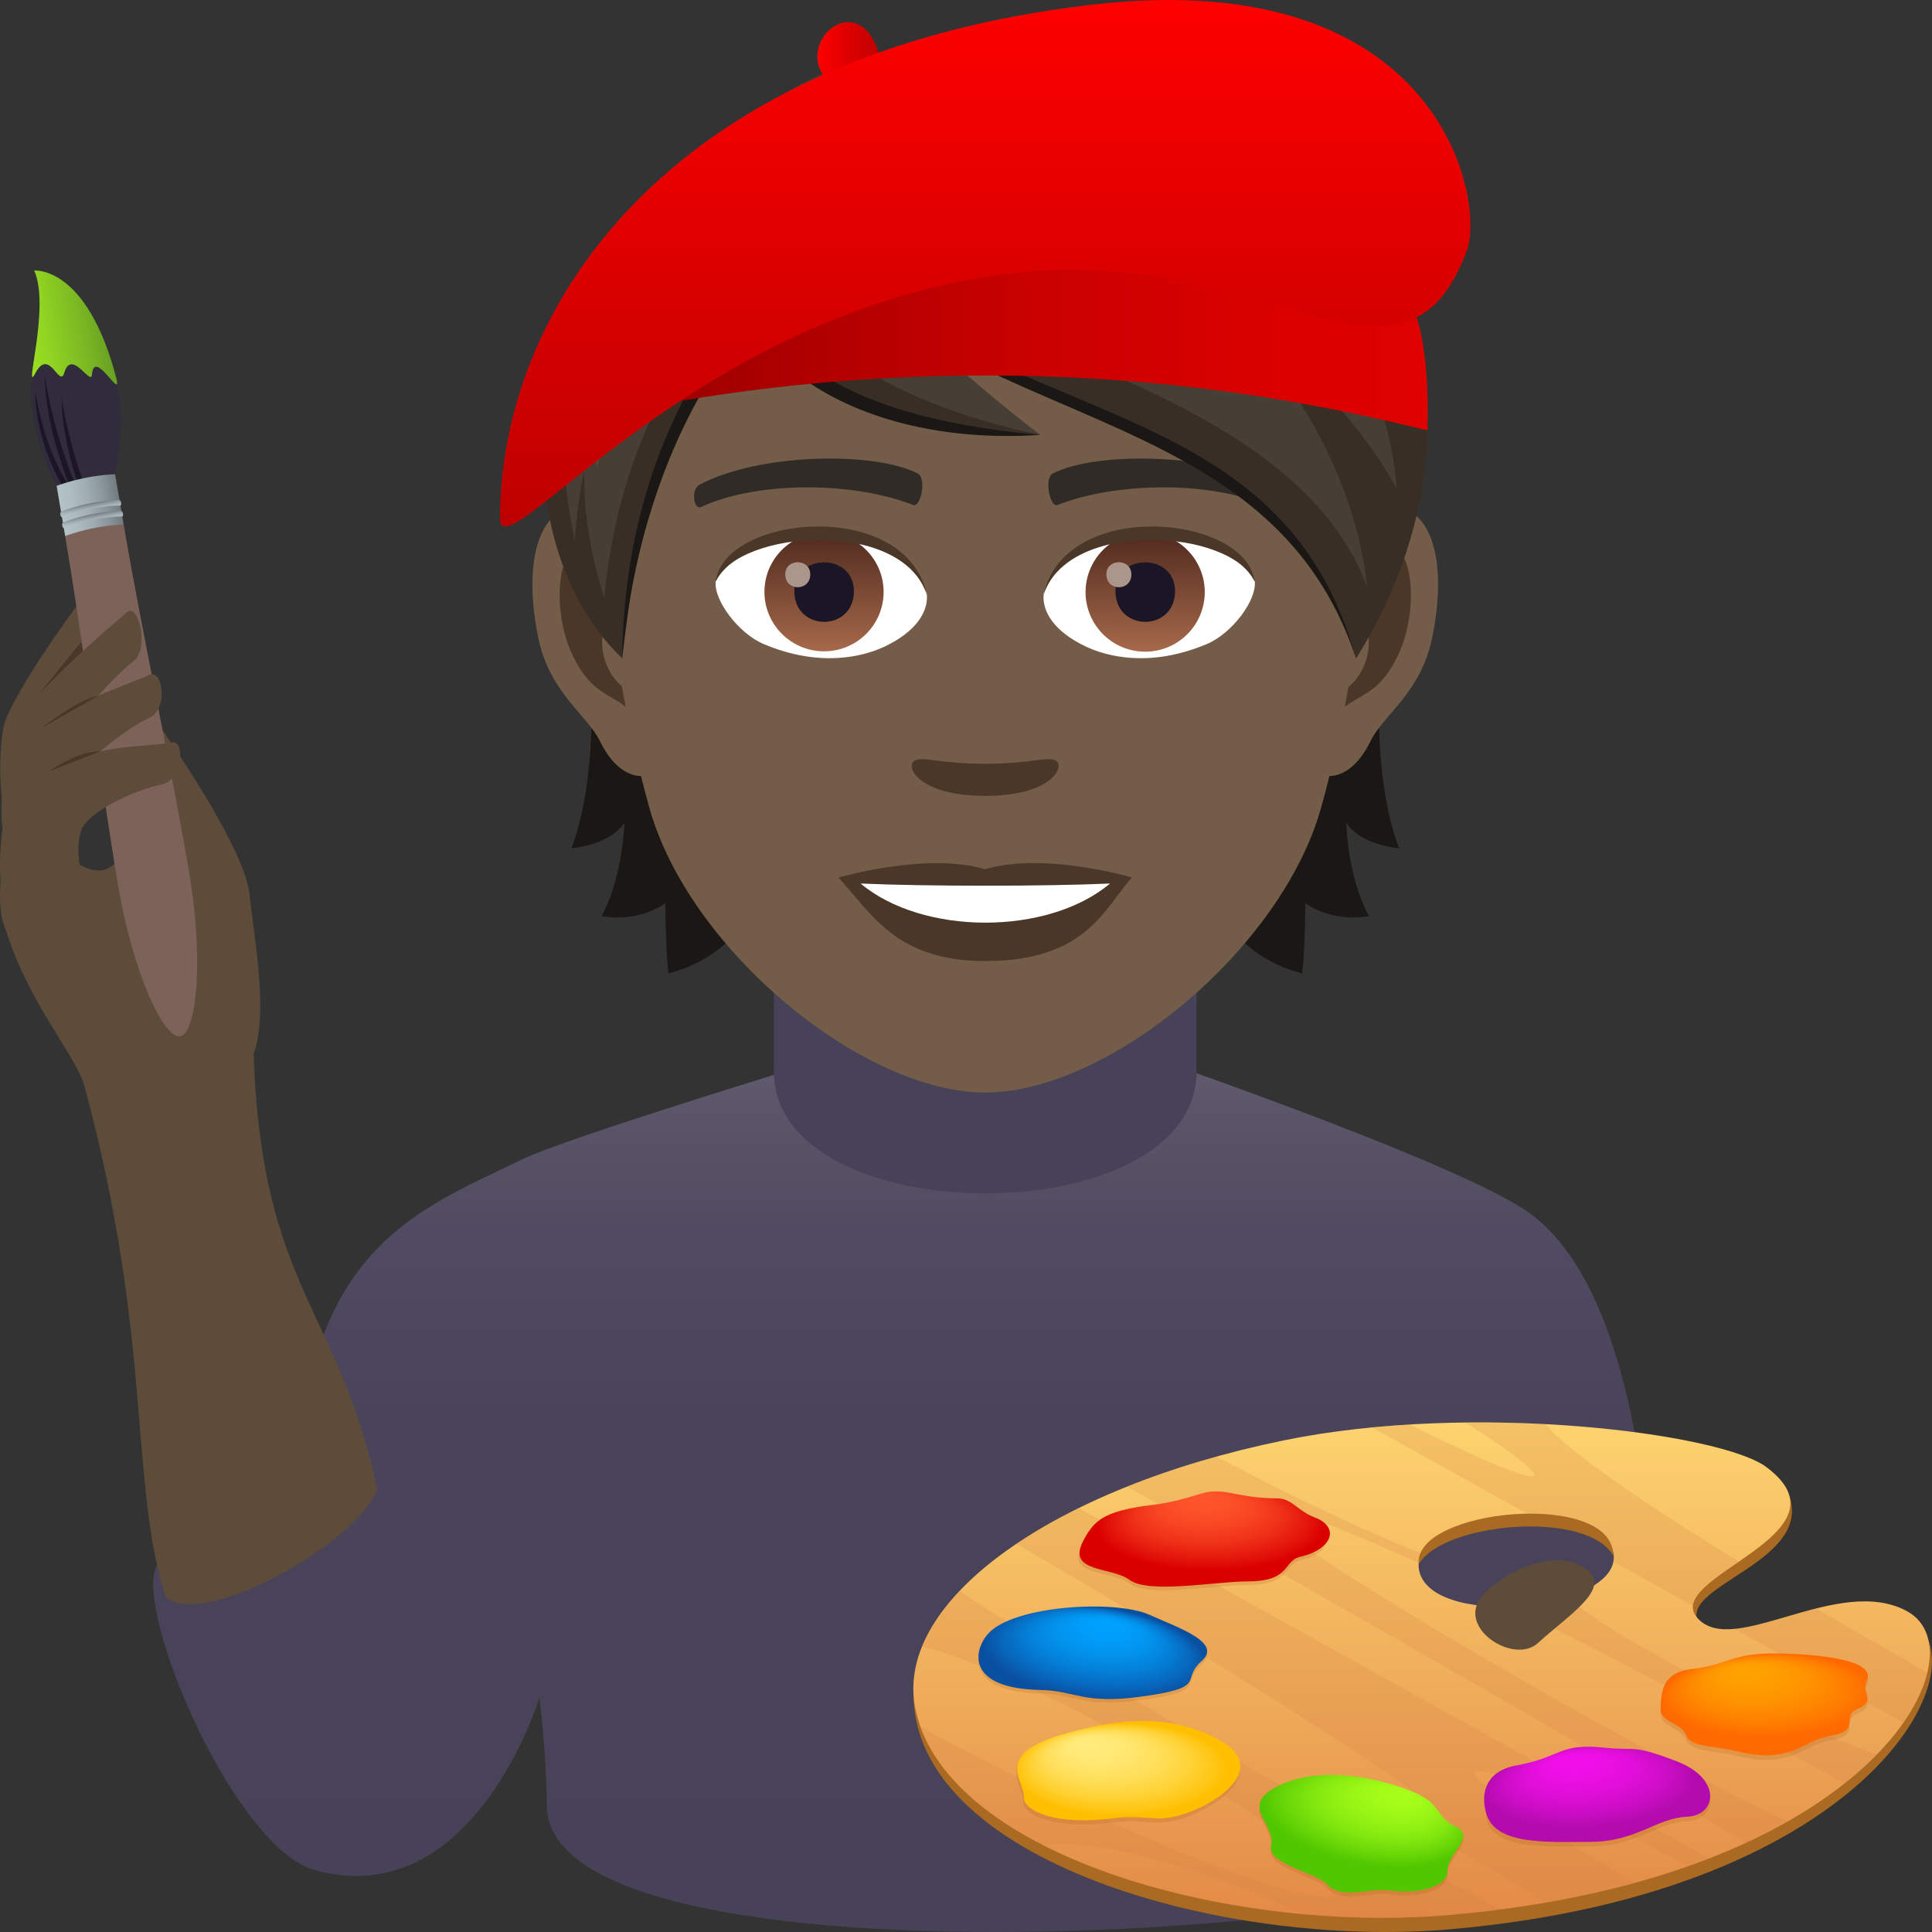 <svg xmlns="http://www.w3.org/2000/svg" xml:space="preserve" style="enable-background:new 0 0 64 64" viewBox="0 0 64 64"><rect x="0" y="0" width="64" height="64" fill="#333333" stroke="none"/><linearGradient id="a" x1="29.994" x2="29.994" y1="64" y2="35.264" gradientUnits="userSpaceOnUse"><stop offset="0" style="stop-color:#484258"/><stop offset=".594" style="stop-color:#4a445a"/><stop offset=".808" style="stop-color:#504b60"/><stop offset=".96" style="stop-color:#5c566a"/><stop offset="1" style="stop-color:#605b6e"/></linearGradient><path d="M50.591 40.132c-2.29-1.584-11.775-4.868-11.775-4.868H26.754s-7.987 2.43-9.446 3.138c-3.354 1.628-6.979 2.841-7.468 10.25-2.502.62-4.76 2.437-4.767 3.765-.011 2.46 2.984 8.869 5.334 9.526 5.283 1.476 7.462-5.707 7.462-5.707s.245 1.988.245 3.568c0 6.976 36.781 4.058 36.781-.142 0-2.548.546-16.174-4.304-19.53z" style="fill:url(#a)"/><path d="M39.637 35.491c0 5.388-14 5.388-14 0v-5.96h14v5.96z" style="fill:#484258"/><path d="M.815 28.509c-1.04-1.155-.863-4.048-.632-4.65.415-1.08 1.962-3.267 2.535-4.029.279-.371 1.008.987.58 1.53-.603.765-1.7 2.815-1.624 3.465.157 1.355-.116 4.508-.859 3.684zm4.679 24.404c-1.214-3.697-.42-8.501-2.68-16.87-.53-1.961 5.54-2.56 5.588-1.128.259 7.787 2.882 8.538 4.092 14.43-.724 1.828-5.739 4.608-7 3.568z" style="fill:#5e4c3b"/><path d="M2.813 36.043c-.215-1.02-1.969-2.85-2.719-5.571-.413-1.499 1.185-2.911 2.086-2.154 3.118 2.618 2.176-5.581 2.79-4.719 1.155 1.625 3.18 4.683 3.305 6.09.111 1.246.796 4.619-.141 5.68-1.227 1.388-5.111 1.665-5.32.674z" style="fill:#5e4c3b"/><path d="M2.986 21.584c-.014-.298-.196-.378-.283-.313-.13.098-1.45 1.78-1.45 1.78s1.738-1.348 1.733-1.467z" style="fill:#4a3728"/><path d="m3.813 15.71-1.912.443c-.65-1.237-1.05-2.78-.798-3.82.308-1.278 2.117-1.981 2.742.296.378 1.375-.032 3.08-.032 3.08z" style="fill:#302c3b"/><path d="m2.268 16.068-.186.043s-.903-1.418-.914-3.144c.328 2.022 1.1 3.1 1.1 3.1z" style="fill:#1a1626"/><path d="m2.484 16.017-.186.043s-.802-1.867-.813-3.593c.328 2.022.999 3.55.999 3.55zm.554.703-.186.044s-.801-1.868-.813-3.594c.329 2.022 1 3.55 1 3.55z" style="fill:#1a1626"/><linearGradient id="b" x1="-378.294" x2="-375.552" y1="-986.004" y2="-986.004" gradientTransform="scale(1 -1) rotate(9.997 -5761.57 1668.7)" gradientUnits="userSpaceOnUse"><stop offset="0" style="stop-color:#9be022"/><stop offset=".267" style="stop-color:#91d422"/><stop offset=".747" style="stop-color:#78b423"/><stop offset="1" style="stop-color:#69a123"/></linearGradient><path d="M1.133 8.963s1.74-.181 2.715 3.546c.22.84-.734-1.018-.802-.098-.03.393-.677-.878-.915-.066-.16.544-.494-.869-.962.02-.41.776.507-2.204-.036-3.402z" style="fill:url(#b)"/><path d="M3.91 29.319c-.572-3.37-1.16-8.077-1.752-11.562.726-1.242 1.938-.385 1.938-.385.592 3.485 1.594 8.138 2.162 11.48.502 2.953.253 5.368-.283 5.474-.536.107-1.563-2.055-2.064-5.007z" style="fill:#7d625a"/><linearGradient id="c" x1="975.885" x2="975.885" y1="-475.228" y2="-473.242" gradientTransform="scale(1 -1) rotate(-80.003 762.05 334.232)" gradientUnits="userSpaceOnUse"><stop offset="0" style="stop-color:#b3c2c6"/><stop offset=".213" style="stop-color:#aebdc1"/><stop offset=".479" style="stop-color:#a0adb2"/><stop offset=".771" style="stop-color:#889499"/><stop offset="1" style="stop-color:#717b80"/></linearGradient><path d="m3.813 15.708.283 1.664a6.817 6.817 0 0 0-1.938.385l-.282-1.663a6.818 6.818 0 0 1 1.938-.386z" style="fill:url(#c)"/><linearGradient id="d" x1="976.217" x2="976.506" y1="-474.238" y2="-474.238" gradientTransform="scale(1 -1) rotate(-80.003 762.05 334.232)" gradientUnits="userSpaceOnUse"><stop offset="0" style="stop-color:#717b80"/><stop offset=".229" style="stop-color:#889499"/><stop offset=".521" style="stop-color:#a0adb2"/><stop offset=".787" style="stop-color:#aebdc1"/><stop offset="1" style="stop-color:#b3c2c6"/></linearGradient><path d="M4.074 17.015c-.009-.05-.034-.09-.057-.09a5.876 5.876 0 0 0-1.932.384c-.021.009-.032.055-.023.106.009.05.033.083.054.075a5.89 5.89 0 0 1 1.932-.384c.023 0 .034-.041.026-.091z" style="fill:url(#d)"/><linearGradient id="e" x1="975.85" x2="976.139" y1="-474.236" y2="-474.236" gradientTransform="scale(1 -1) rotate(-80.003 762.05 334.232)" gradientUnits="userSpaceOnUse"><stop offset="0" style="stop-color:#717b80"/><stop offset=".229" style="stop-color:#889499"/><stop offset=".521" style="stop-color:#a0adb2"/><stop offset=".787" style="stop-color:#aebdc1"/><stop offset="1" style="stop-color:#b3c2c6"/></linearGradient><path d="M4.012 16.653c-.008-.05-.034-.09-.056-.09a5.879 5.879 0 0 0-1.932.385c-.021.008-.032.055-.024.105.009.05.033.083.055.075a5.877 5.877 0 0 1 1.931-.383c.023 0 .035-.042.026-.092z" style="fill:url(#e)"/><path d="M3.43 31.63c0 .97-2.942.083-3.294-.969-.495-1.474.485-4.367.985-4.774 1.62-1.317 3.844-1.116 4.526-1.293.526-.137.399 1.244-.276 1.387-.954.202-2.503.93-2.693 1.556-.395 1.305.752 3.08.752 4.093z" style="fill:#5e4c3b"/><path d="M2.037 30.958c0 .97-1.528.02-1.88-1.03-.495-1.475.296-5.088.796-5.494 1.621-1.317 3.34-1.75 3.966-2.07.484-.248.66 1.128.032 1.413-.888.404-2.538 1.769-2.728 2.395-.395 1.306-.186 3.773-.186 4.786z" style="fill:#5e4c3b"/><path d="M.341 28.267C-.4 26.9.448 24.13.813 23.599c.656-.953 2.672-2.719 3.406-3.326.358-.296.75 1.196.207 1.623-.765.603-2.311 2.34-2.39 2.99-.163 1.355-1.165 4.355-1.695 3.38z" style="fill:#5e4c3b"/><path d="M3.251 23.051c-.725.134-1.878 1.07-1.878 1.07l1.878-1.07zm.076 1.839c-.737-.035-1.718.666-1.718.666l1.718-.666z" style="fill:#4a3728"/><path d="M63.266 53.633c-2.284-1.258-5.682 1.606-6.88.283-1.247-1.379 4.14-2.137 2.742-4.692l-6.31 5.764-22.557 1.13c0 5.515 10.26 8.455 17.815 7.789 13.989-1.238 17.712-8.884 15.19-10.273z" style="fill:#ab6a22"/><linearGradient id="f" x1="47.091" x2="47.091" y1="63.367" y2="46.956" gradientTransform="translate(0 .163)" gradientUnits="userSpaceOnUse"><stop offset="0" style="stop-color:#e38a47"/><stop offset=".294" style="stop-color:#eba053"/><stop offset="1" style="stop-color:#fdd36f"/></linearGradient><path d="M63.186 53.38c-2.285-1.258-5.75 1.553-6.948.228-1.246-1.377 5.265-2.759 2.279-5.007-1.491-1.122-9.682-2.182-15.992-.886-7.623 1.563-12.839 5.282-12.22 8.792.852 4.83 10.216 7.592 17.77 6.924 13.99-1.237 17.633-8.66 15.111-10.05zm-16.16-1.292c-.545-1.936 5.854-2.665 6.4-.73.546 1.936-5.853 2.666-6.4.73z" style="fill:url(#f)"/><path d="M31.79 52.702c-.565.596-.988 1.212-1.244 1.835 4.5 1.152 14.919 7.657 13.901 8.223-1.027.57-7.106-1.871-13.948-5.55.568 1.57 2.056 2.893 4.066 3.916 1.666-.247 4.996.652 8.597 2.283 1.653.15 3.324.164 4.914.023a40.39 40.39 0 0 0 1.597-.177c-4.02-2.197-14.668-8.347-17.883-10.553zm1.877-1.557c3.938 2.25 15.02 8.987 14.347 9.361-.2.111-.728.025-1.51-.22 1.695.949 3.274 1.866 4.722 2.733a31.219 31.219 0 0 0 2.947-.654c-3.326-1.905-5.635-3.5-5.293-3.69.355-.196 3.43 1.189 7.027 3.151.242-.086.48-.173.711-.264l-20.88-11.605a17.66 17.66 0 0 0-2.071 1.188zm18.24 1.768a7.306 7.306 0 0 1-1.874.308 221.92 221.92 0 0 1 9.702 5.102c.461.256.908.51 1.356.762.404-.32.765-.642 1.08-.964 0 0-6.885-2.51-10.264-5.208zM41.79 49.964c.375-.208 2.32.494 5.211 1.815a.834.834 0 0 1 .098-.31c-2-.81-4.35-1.914-6.796-3.218a28.473 28.473 0 0 0-2.97.997c5.188 2.883 15.709 8.882 20.49 11.8.5-.23.966-.468 1.399-.715-5.663-2.616-18.124-9.984-17.432-10.37zm21.259 7.103c.41-.589.675-1.154.796-1.663-1.293-.73-2.524-1.44-3.675-2.122-.984.246-1.944.606-2.712.678l5.59 3.107zm-9.623-5.708a.82.82 0 0 1 .019.37l2.638 1.466c.043-.466.767-.942 1.52-1.462-3.532-2.177-5.919-3.869-6.376-4.554a41.464 41.464 0 0 0-2.68-.055c1.56.999 2.439 1.67 2.257 1.77-.21.118-1.805-.56-4.106-1.705a35.22 35.22 0 0 0-1.248.097l5.283 2.936c1.292.007 2.473.353 2.693 1.137z" style="opacity:.2;fill:#d48142"/><path d="M53.44 51.54c.023-2.203-6.619-1.571-6.445.277.84-1.409 5.614-1.797 6.445-.278z" style="fill:#ab6a22"/><path d="M43.559 50.388c-.492-.43-7.23.083-7.675.772-.676 1.047.932.846 1.535 1.294.637.473 2.838.05 3.916.05 1.439 0 1.152-.679 1.743-.816 1.065-.248 1.012-.835.48-1.3z" style="opacity:.15;fill:#9c4900"/><radialGradient id="g" cx="68.477" cy="-419.343" r="3.919" fx="68.462" fy="-416.537" gradientTransform="matrix(.958 -.047 -.105 -.373 -69.514 -102.645)" gradientUnits="userSpaceOnUse"><stop offset="0" style="stop-color:#ff562b"/><stop offset=".211" style="stop-color:#fd5229"/><stop offset=".429" style="stop-color:#f84523"/><stop offset=".651" style="stop-color:#ef3118"/><stop offset=".874" style="stop-color:#e3140a"/><stop offset="1" style="stop-color:#db0000"/></radialGradient><path d="M43.559 50.27c-.58-.22-.76-.633-1.248-.634-1.403-.006-1.757-.405-2.584-.141-1.218.389-1.552.324-2.232.462-.999.203-1.289.472-1.611 1.085-.56 1.067.932.847 1.535 1.294.637.473 2.838.05 3.916.05 1.439 0 1.152-.679 1.743-.816 1.065-.248 1.311-.985.48-1.3z" style="fill:url(#g)"/><path d="M61.825 55.862c.345-.654-1.135-.873-2.66-.93-1.827-.069-1.816.358-3.12.51-.979.114-1.017.74-1.036 1.308-.015.47.712.47.86.911.123.367.953.33 1.655.503 1.82.451 2.175-.354 3.095-.506 1.101-.182.305-.64.937-.904.614-.258.092-.555.27-.892z" style="opacity:.15;fill:#9c4900"/><radialGradient id="h" cx="87.494" cy="-432.851" r="3.642" fx="87.481" fy="-430.244" gradientTransform="matrix(.901 -.145 -.322 -.351 -159.65 -83.085)" gradientUnits="userSpaceOnUse"><stop offset="0" style="stop-color:#ffa200"/><stop offset=".263" style="stop-color:#ff9e00"/><stop offset=".535" style="stop-color:#ff9100"/><stop offset=".81" style="stop-color:#ff7d00"/><stop offset="1" style="stop-color:#ff6a00"/></radialGradient><path d="M61.825 55.709c.345-.654-1.135-.873-2.66-.93-1.827-.07-1.816.358-3.12.51-.979.114-1.017.74-1.036 1.308-.015.47.712.47.86.911.123.367.953.33 1.655.503 1.82.45 2.175-.354 3.095-.506 1.101-.182.305-.64.937-.905.614-.257.092-.554.27-.892z" style="fill:url(#h)"/><path d="M55.545 58.497c-1.265-.458-6.546.473-6.313 1.724.193 1.042 1.889.954 3.48.943 1.51-.01 2.139-.784 3.185-.833.978-.047 1.176-1.282-.352-1.834z" style="opacity:.15;fill:#9c4900"/><radialGradient id="i" cx="63.203" cy="-352.815" r="3.698" fx="63.189" fy="-350.168" gradientTransform="matrix(.923 -.149 -.235 -.355 -88.57 -56.686)" gradientUnits="userSpaceOnUse"><stop offset="0" style="stop-color:#f20fea"/><stop offset=".247" style="stop-color:#ee0fe6"/><stop offset=".503" style="stop-color:#e10eda"/><stop offset=".763" style="stop-color:#cd0dc6"/><stop offset="1" style="stop-color:#b30bad"/></radialGradient><path d="M55.545 58.346c-1.511-.578-1.34-.34-2.39-.452-1.523-.163-1.429.32-2.929.59-.994.18-1.193.904-.994 1.587.3 1.034 1.889.954 3.48.942 1.51-.01 2.139-.784 3.185-.833.978-.046 1.149-1.26-.352-1.834z" style="fill:url(#i)"/><path d="M43.928 62.522c.506.569 1.404.138 2.09.23 1.17.157 1.948-.22 1.931-.637-.023-.582.98-1.148.269-1.48-.702-.326-.41-.753-1.476-1.176-1.324-.524-3.23-.837-4.542-.092-1.105.628.076 1.187-.095 1.902-.143.601 1.525.918 1.823 1.253z" style="opacity:.15;fill:#9c4900"/><radialGradient id="j" cx="666.532" cy="-682.452" r="3.957" fx="666.517" fy="-679.619" gradientTransform="matrix(-.755 -.327 .46 -.281 862.445 86.335)" gradientUnits="userSpaceOnUse"><stop offset="0" style="stop-color:#a7ff19"/><stop offset=".209" style="stop-color:#a3fc18"/><stop offset=".426" style="stop-color:#96f414"/><stop offset=".647" style="stop-color:#82e70e"/><stop offset=".868" style="stop-color:#65d406"/><stop offset="1" style="stop-color:#50c700"/></radialGradient><path d="M43.928 62.393c.506.569 1.404.138 2.09.23 1.17.157 1.948-.22 1.931-.637-.023-.581.98-1.147.269-1.48-.702-.326-.41-.753-1.476-1.176-1.324-.524-3.23-.836-4.542-.092-1.105.628.076 1.188-.095 1.903-.143.6 1.525.918 1.823 1.252z" style="fill:url(#j)"/><path d="M39.803 55.141c.696-.612-.723-1.086-1.738-1.54-1.115-.497-4.492-.311-5.333.633-.501.563-.72 1.818 1.742 1.864 1.118.02 1.406.473 3.262.228 2.35-.311 1.34-.547 2.067-1.185z" style="opacity:.15;fill:#9c4900"/><radialGradient id="k" cx="142.587" cy="-579.769" r="3.953" fx="142.572" fy="-576.939" gradientTransform="matrix(.917 .159 .166 -.367 1.74 -180.693)" gradientUnits="userSpaceOnUse"><stop offset="0" style="stop-color:#00a2ff"/><stop offset=".201" style="stop-color:#009efb"/><stop offset=".41" style="stop-color:#0294ee"/><stop offset=".622" style="stop-color:#0481da"/><stop offset=".835" style="stop-color:#0768bd"/><stop offset="1" style="stop-color:#0a50a1"/></radialGradient><path d="M39.803 55.026c.696-.611-.723-1.086-1.738-1.539-1.115-.498-4.492-.312-5.333.633-.501.563-.72 1.818 1.742 1.863 1.118.02 1.406.474 3.262.228 2.35-.311 1.34-.547 2.067-1.185z" style="fill:url(#k)"/><path d="M35.179 57.588c-2.304.671-1.273 1.516-1.286 2.102-.008.427 1.044.934 2.934.685 1.261-.167 1.532.275 2.874-.346 1.048-.486 2.062-1.451.704-2.226-1.393-.794-3.035-.855-5.226-.215z" style="opacity:.15;fill:#9c4900"/><radialGradient id="l" cx="72.655" cy="-270.213" r="3.444" fx="72.642" fy="-267.748" gradientTransform="matrix(.904 -.218 -.485 -.39 -159.613 -30.921)" gradientUnits="userSpaceOnUse"><stop offset="0" style="stop-color:#ffeb7d"/><stop offset=".174" style="stop-color:#ffea79"/><stop offset=".354" style="stop-color:#ffe56c"/><stop offset=".537" style="stop-color:#ffde58"/><stop offset=".722" style="stop-color:#ffd43b"/><stop offset=".907" style="stop-color:#ffc716"/><stop offset="1" style="stop-color:#ffbf00"/></radialGradient><path d="M40.43 57.664c-1.393-.795-3.034-.855-5.226-.216-2.303.672-1.273 1.517-1.285 2.102-.009.427 1.043.934 2.934.685 1.26-.166 1.532.275 2.873-.346 1.048-.485 2.063-1.45.704-2.225z" style="fill:url(#l)"/><path d="M52.663 52.084c-.93-.917-2.783-.074-3.531.743-.97 1.06 1.014 2.348 1.821 1.595.883-.821 2.338-1.72 1.71-2.338z" style="fill:#5e4c3b"/><path d="M19.52 21.582s.402 3.894-.588 6.516c1.392-.15 1.752-.852 1.752-.852s-.048 1.824-.756 3.102c1.308.216 2.112-.432 2.112-.432s0 1.38.102 2.328c3.81-.984 3.583-5.418 3.583-5.418l-6.205-5.244zm26.822 6.516c-.99-2.628-.588-6.516-.588-6.516l-6.199 5.244s-.228 4.434 3.583 5.418c.102-.948.102-2.328.102-2.328s.804.648 2.112.432c-.714-1.272-.756-3.102-.756-3.102s.354.702 1.746.852z" style="fill:#1a1714"/><path d="M45.616 16.728c-2.01.246-3.462 6.972-2.196 8.748.173.246 1.212.642 1.98-.924.426-.87 1.65-1.59 2.034-3.384.486-2.292.186-4.68-1.818-4.44zm-25.958 0c2.01.246 3.462 6.972 2.196 8.748-.174.246-1.212.642-1.98-.924-.426-.87-1.65-1.59-2.034-3.384-.486-2.292-.18-4.68 1.818-4.44z" style="fill:#735c48"/><path d="M45.562 18.018c-.522.168-1.098.966-1.404 2.292 1.83-.396 1.374 2.658-.216 2.718.012.306.036.624.072.954.768-1.116 1.548-.666 2.322-2.328.69-1.494.528-4.044-.774-3.636zm-24.446 2.286c-.312-1.326-.882-2.124-1.404-2.286-1.296-.408-1.464 2.142-.768 3.636.774 1.656 1.554 1.212 2.322 2.328.036-.336.06-.648.072-.96-1.578-.072-2.028-3.084-.222-2.718z" style="fill:#4a3728"/><path d="M32.637 3.792c-8.706 0-12.9 7.092-12.379 16.206.108 1.83.618 4.476 1.248 6.744 1.303 4.71 7.063 9.45 11.131 9.45s9.822-4.74 11.13-9.45c.63-2.268 1.14-4.908 1.249-6.744.522-9.114-3.672-16.206-12.379-16.206z" style="fill:#735c48"/><path d="M42.1 16.056c-1.993-1.056-5.803-1.104-7.219-.372-.306.144-.102 1.14.15 1.044 1.98-.78 5.172-.798 7.02.066.246.12.349-.588.048-.738zm-18.926 0c1.993-1.056 5.803-1.104 7.225-.372.306.144.102 1.14-.15 1.044-1.98-.78-5.166-.798-7.02.066-.252.12-.354-.588-.055-.738z" style="fill:#302b27"/><path d="M34.99 25.206c-.247-.174-.835.096-2.353.096-1.518 0-2.1-.27-2.352-.096-.3.21.174 1.158 2.352 1.158 2.172 0 2.646-.948 2.352-1.158zm-2.353 3.588c-1.956-.576-4.86.276-4.86.276 1.104 1.206 1.914 2.766 4.86 2.766 3.372 0 3.948-1.77 4.86-2.766 0-.006-2.904-.858-4.86-.276z" style="fill:#4a3728"/><path d="M28.509 29.268c2.052 1.722 6.198 1.734 8.262 0-2.19.096-6.06.096-8.262 0zm2.19-9.618c.072.576-.318 1.26-1.398 1.77-.69.324-2.118.708-4.002-.084-.84-.354-1.662-1.464-1.59-2.076 1.02-1.92 6.036-2.202 6.99.39z" style="fill:#fff"/><linearGradient id="m" x1="-1210.175" x2="-1210.175" y1="171.188" y2="170.588" gradientTransform="translate(7978.266 -1103.139) scale(6.57)" gradientUnits="userSpaceOnUse"><stop offset="0" style="stop-color:#a6694a"/><stop offset="1" style="stop-color:#4f2a1e"/></linearGradient><path d="M27.297 17.64c1.086 0 1.974.882 1.974 1.968s-.882 1.968-1.974 1.968c-1.086 0-1.974-.882-1.974-1.968s.882-1.968 1.974-1.968z" style="fill:url(#m)"/><path d="M26.313 19.578c0 1.362 1.974 1.362 1.974 0-.006-1.266-1.974-1.266-1.974 0z" style="fill:#1a1626"/><path d="M26.013 19.026c0 .57.828.57.828 0-.006-.534-.828-.534-.828 0z" style="fill:#ab968c"/><path d="M30.71 19.728c-.797-2.574-6.257-2.19-7.001-.462.276-2.22 6.318-2.802 7.002.462z" style="fill:#4a3728"/><path d="M34.575 19.65c-.072.576.318 1.26 1.398 1.77.69.324 2.118.708 4.002-.084.846-.354 1.662-1.464 1.59-2.076-1.02-1.92-6.036-2.202-6.99.39z" style="fill:#fff"/><linearGradient id="n" x1="-1211.254" x2="-1211.254" y1="171.188" y2="170.588" gradientTransform="translate(7995.996 -1103.139) scale(6.57)" gradientUnits="userSpaceOnUse"><stop offset="0" style="stop-color:#a6694a"/><stop offset="1" style="stop-color:#4f2a1e"/></linearGradient><path d="M37.935 17.64a1.974 1.974 0 1 1 0 3.948 1.974 1.974 0 0 1 0-3.948z" style="fill:url(#n)"/><path d="M36.951 19.578c0 1.362 1.974 1.362 1.974 0-.006-1.266-1.974-1.266-1.974 0z" style="fill:#1a1626"/><path d="M36.651 19.026c0 .57.828.57.828 0-.006-.534-.828-.534-.828 0z" style="fill:#ab968c"/><path d="M34.563 19.728c.798-2.568 6.252-2.202 6.996-.462-.27-2.22-6.312-2.802-6.996.462z" style="fill:#4a3728"/><path d="M24.435 5.154c4.56 4.35 18.133 7.074 20.485 16.656-3.21-9.618-15.013-6.918-20.485-16.656z" style="fill:#1a1714"/><path d="M32.769 1.392c-5.298 0-7.944 2.4-8.484 3.54 6.606 10.086 17.802 6.672 20.635 16.884 5.694-9.066.966-20.424-12.151-20.424z" style="fill:#382e26"/><path d="M32.769 1.392c-4.718 0-7.828 1.916-8.484 3.54 2.284 6.155 17.968 6.342 21.006 14.521-.64-5.87-5.29-9.784-5.29-9.784s4.183 2.701 6.263 6.514c-.388-5.475-4.705-8.627-4.705-8.627s3.893 2.702 5.178 5.815c-.76-6.312-3.792-11.98-13.968-11.98z" style="fill:#473e35"/><path d="M43.964 7.718C39.587.346 30.188 2.29 30.188 2.29s7.821.406 13.776 5.428z" style="fill:#574f45"/><path d="M44.346 12.307C38.06.544 26.313 4.395 26.313 4.395s10.163-.392 18.033 7.912z" style="fill:#574f45"/><path d="M26.977 6.014c6.474 2.4 13.905 6.725 13.905 6.725s-4.394-6.6-13.905-6.725z" style="fill:#574f45"/><path d="M24.285 4.932c-6.403 1.464-8.467 12.27-3.673 16.878.594-4.914 1.17-8.07 4.435-11.394 0 0 .192-2.922-.762-5.484z" style="fill:#382e26"/><path d="M24.897 10.038s-4.207 3.9-4.285 11.772c.72-7.8 4.477-11.322 4.477-11.322l-.192-.45z" style="fill:#1a1714"/><path d="M24.35 5.154s-7.428 2.538-5.31 12.762c.048-.824.161-1.587.312-2.305-.014 1.276.176 2.677.666 4.207.642-7.104 4.765-10.572 4.765-10.572l-.432-4.092z" style="fill:#473e35"/><path d="M19.776 15.493c.95-5.31 5.165-8.812 5.165-8.812s-5.861.388-5.165 8.812z" style="fill:#574f45"/><path d="M24.285 4.932c-1.746 7.92 6.624 9.474 10.17 9.474-6.372-4.416-10.17-9.474-10.17-9.474z" style="fill:#382e26"/><path d="M24.075 6.342c.168 4.536 2.64 7.368 10.38 8.064-6.054.408-11.31-2.616-10.38-8.064z" style="fill:#1a1714"/><path d="M24.285 4.932s-.97 7.132 10.17 9.474c-6.139-4.737-7.25-7.473-10.17-9.474z" style="fill:#473e35"/><path d="M30.681 12.332c-1.964-1.283-5.135-5.91-5.135-5.91s.62 4.78 5.135 5.91z" style="fill:#574f45"/><linearGradient id="o" x1="17.895" x2="47.294" y1="11.331" y2="11.331" gradientUnits="userSpaceOnUse"><stop offset="0" style="stop-color:#8a0000"/><stop offset=".036" style="stop-color:#8f0000"/><stop offset=".309" style="stop-color:#b10000"/><stop offset=".568" style="stop-color:#ca0100"/><stop offset=".805" style="stop-color:#d90100"/><stop offset="1" style="stop-color:#de0100"/></linearGradient><path d="M46.928 10.52c-4.49-2.115-9.506-2.115-14.144-2.115-4.64 0-9.612 1.419-14.271 2.462-.572 1.094-.618 3.39-.618 3.39a60.32 60.32 0 0 1 14.761-1.817c5.098 0 9.768.61 14.626 1.817 0 0 .114-2.328-.354-3.737z" style="fill:url(#o)"/><linearGradient id="p" x1="27.076" x2="29.246" y1="1.887" y2="1.887" gradientUnits="userSpaceOnUse"><stop offset="0" style="stop-color:red"/><stop offset=".401" style="stop-color:#e30000"/><stop offset="1" style="stop-color:#bd0100"/></linearGradient><path d="m27.868 3.04 1.378-.66c-.482-3.427-3.604-.646-1.378.66z" style="fill:url(#p)"/><linearGradient id="q" x1="32.637" x2="32.637" y1="17.438" y2="0" gradientUnits="userSpaceOnUse"><stop offset="0" style="stop-color:#bd0100"/><stop offset=".599" style="stop-color:#e30000"/><stop offset="1" style="stop-color:red"/></linearGradient><path d="M48.597 8.284c-2.094 5.685-6.68-.173-14.98.761-10.661 1.2-17.053 10.046-17.053 8.12 0-6.738 5.278-15.343 19.607-17.01 11.581-1.348 13.025 6.5 12.426 8.129z" style="fill:url(#q)"/></svg>